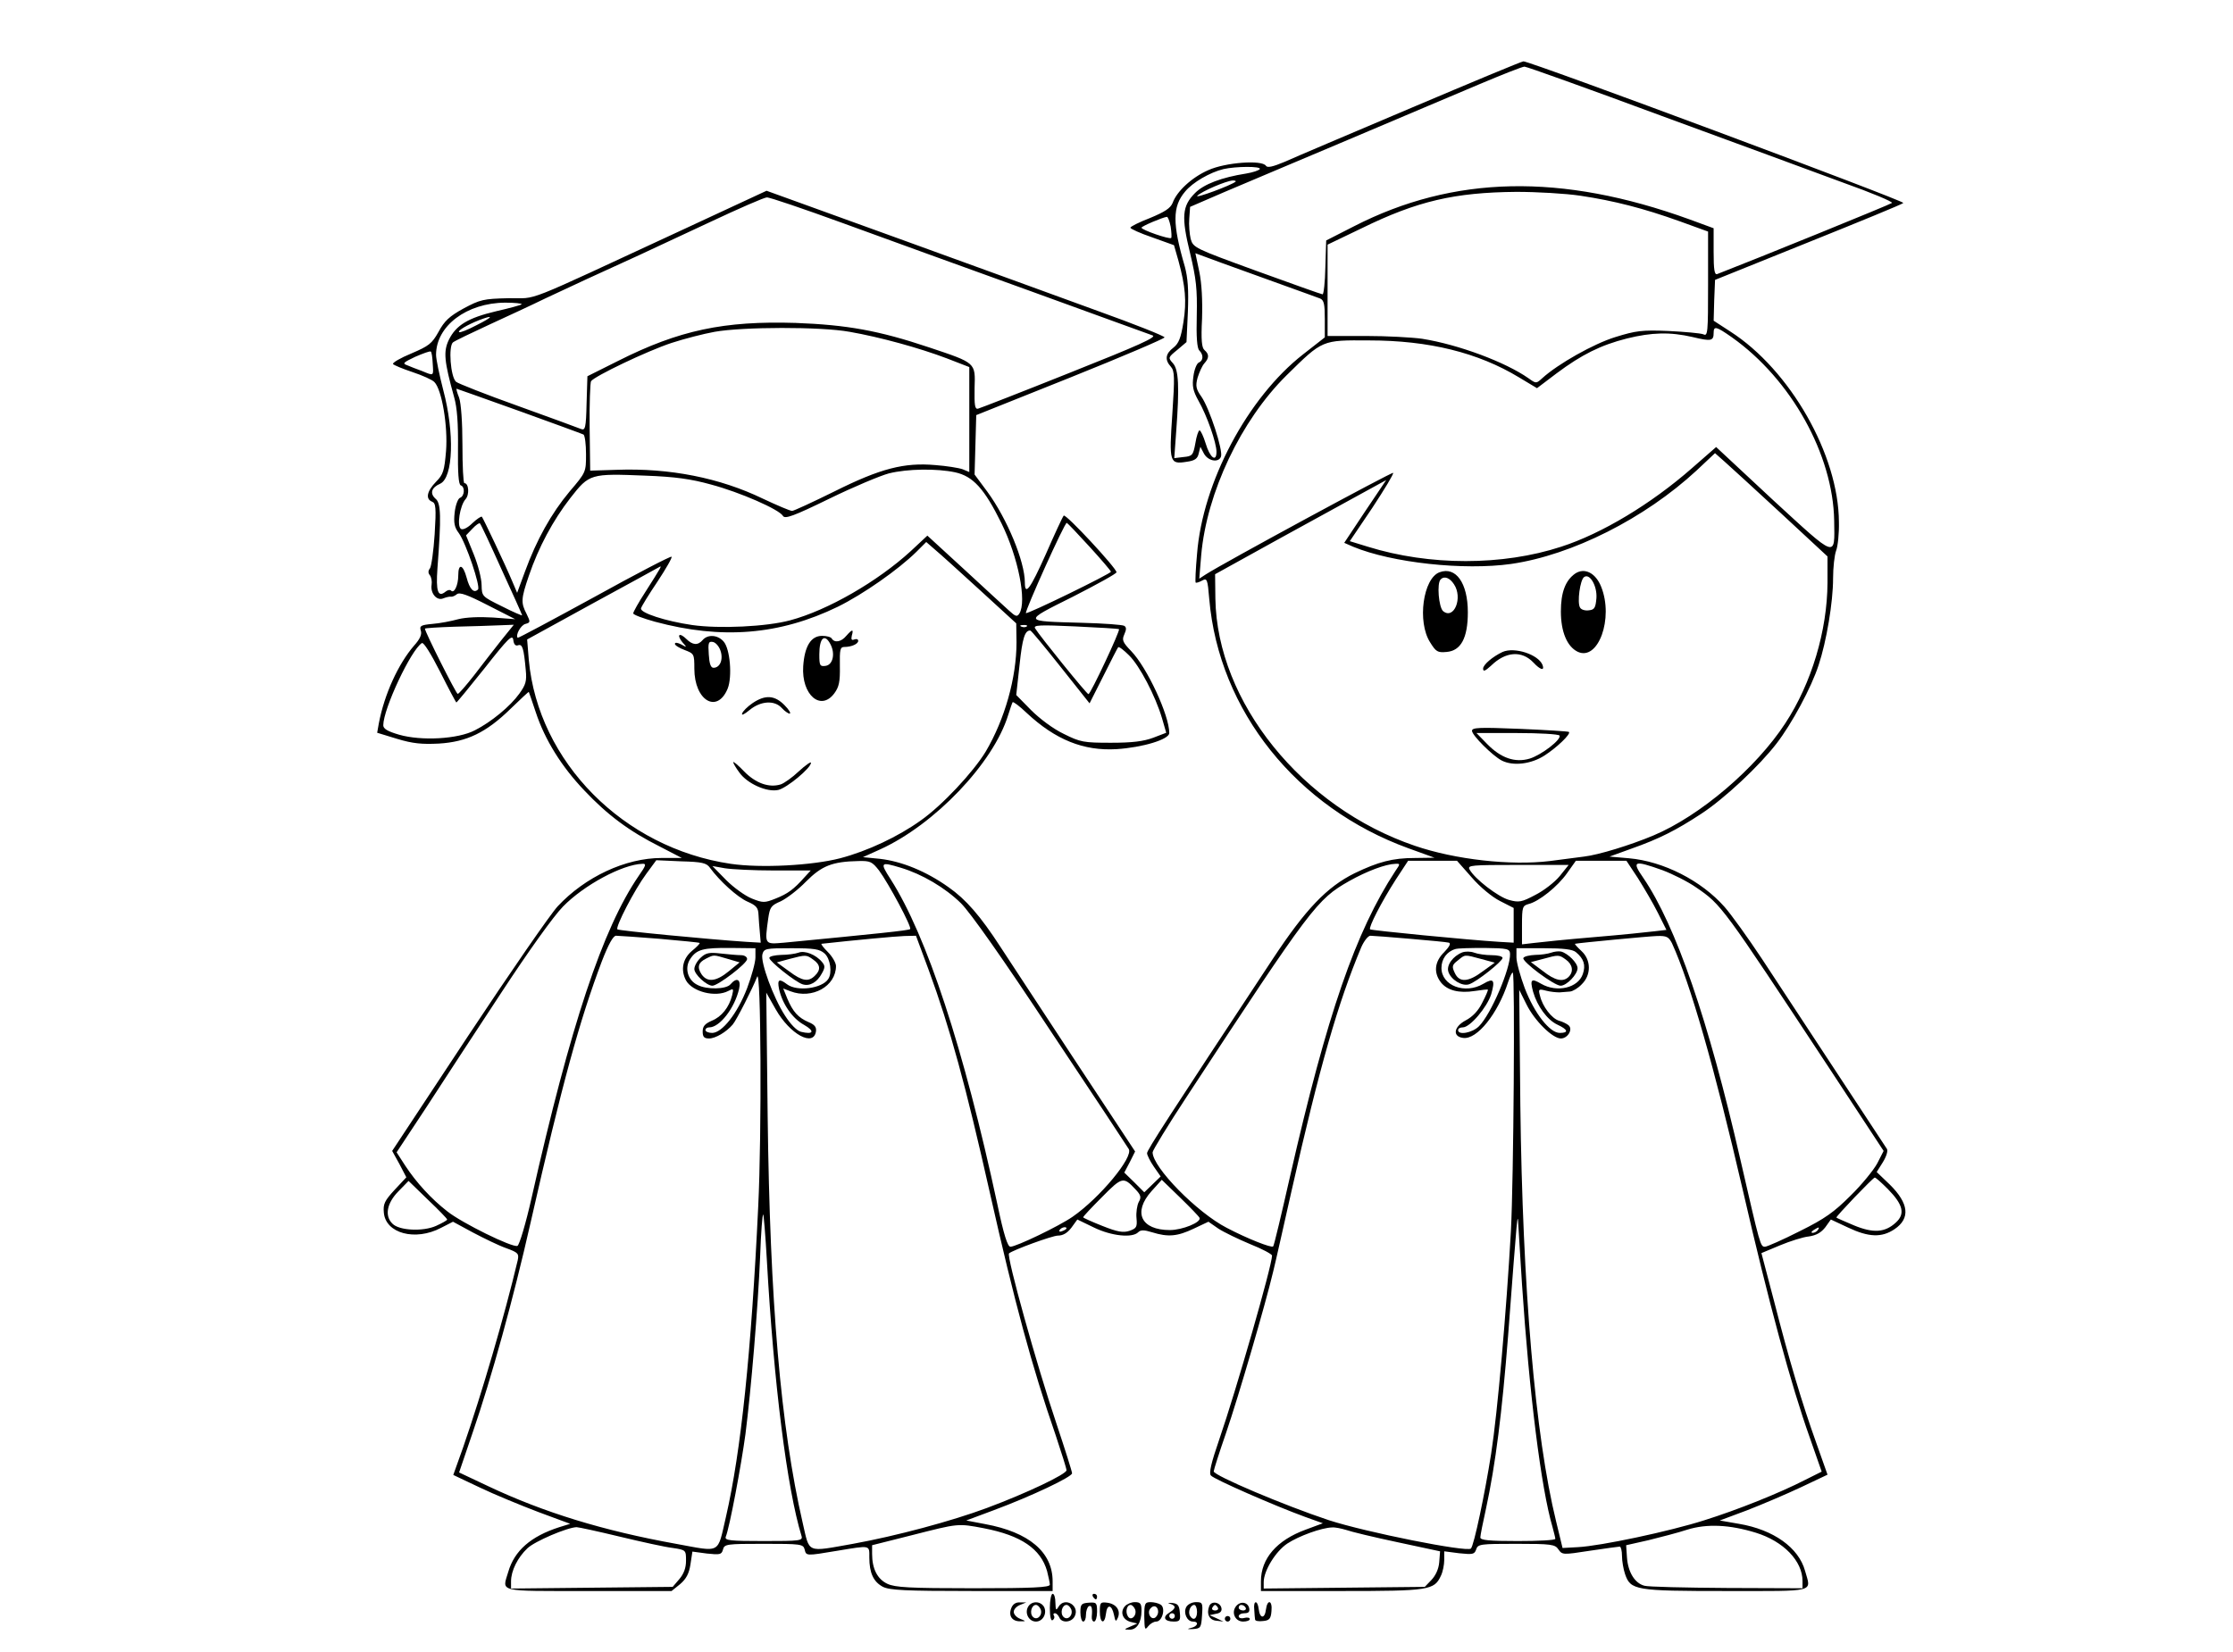 <?xml version="1.0" standalone="no"?>
<!DOCTYPE svg PUBLIC "-//W3C//DTD SVG 20010904//EN"
 "http://www.w3.org/TR/2001/REC-SVG-20010904/DTD/svg10.dtd">
<svg version="1.0" xmlns="http://www.w3.org/2000/svg"
 width="804pt" height="595pt" viewBox="0 0 804 595"
 preserveAspectRatio="xMidYMid meet">
<g transform="translate(0,595) scale(0.1,-0.1)"
fill="#000000" stroke="none">
<path d="M5080 5561 c-217 -92 -422 -179 -455 -194 -43 -18 -62 -22 -67 -14
-14 22 -147 12 -208 -16 -59 -26 -113 -76 -128 -118 -8 -19 -28 -32 -81 -54
-39 -15 -71 -31 -71 -35 0 -4 35 -20 79 -35 l78 -28 16 -56 c25 -92 30 -145
18 -221 -9 -57 -17 -77 -36 -92 -29 -22 -32 -44 -9 -69 13 -15 14 -36 5 -170
-12 -175 -10 -182 52 -172 29 4 39 11 43 30 l6 24 12 -23 c14 -28 53 -36 62
-13 9 21 -41 174 -70 216 -20 28 -22 39 -14 69 6 19 16 42 24 51 18 20 18 33
1 48 -10 8 -13 36 -9 113 2 66 -1 127 -10 170 l-14 66 95 -35 c53 -19 150 -54
216 -78 66 -24 128 -46 138 -50 14 -6 17 -20 17 -74 l0 -66 -78 -61 c-200
-156 -362 -461 -382 -719 -5 -55 -7 -101 -5 -103 2 -2 12 1 23 7 18 10 20 6
26 -67 35 -402 315 -751 717 -897 l94 -34 -71 -1 c-80 0 -132 -14 -217 -55
-99 -49 -176 -129 -294 -308 -377 -571 -453 -689 -453 -700 0 -7 11 -29 24
-48 l25 -36 -30 -29 -29 -28 -36 36 -36 35 20 38 19 38 -225 341 c-123 188
-241 366 -260 396 -72 111 -124 171 -187 215 -80 57 -168 93 -247 102 l-61 6
62 28 c196 89 408 311 461 484 7 22 14 43 16 46 2 3 25 -14 51 -39 103 -96
204 -137 323 -130 94 6 190 35 190 58 0 64 -80 236 -137 295 -31 32 -34 40
-25 60 8 18 8 26 0 31 -6 4 -74 9 -152 11 -216 6 -215 3 -33 94 86 44 157 83
157 88 0 15 -183 212 -190 204 -4 -4 -33 -67 -65 -140 -55 -123 -75 -151 -75
-101 0 76 -64 230 -135 327 l-46 62 3 107 3 107 340 136 c187 75 339 140 338
144 -1 5 -109 48 -240 95 -131 48 -453 165 -715 260 l-478 173 -297 -138
c-602 -279 -521 -247 -632 -249 -91 -2 -102 -5 -162 -37 -51 -28 -69 -45 -90
-84 -24 -43 -35 -51 -98 -78 -39 -16 -68 -33 -66 -38 3 -4 34 -17 70 -29 36
-12 72 -28 79 -36 27 -27 49 -159 42 -248 -6 -71 -10 -85 -36 -111 -33 -34
-39 -62 -14 -72 13 -5 15 -21 9 -117 -4 -61 -12 -117 -17 -123 -7 -9 -7 -17 0
-25 5 -7 8 -22 6 -34 -5 -31 19 -59 42 -49 10 4 23 7 28 6 4 -1 14 3 21 9 10
8 38 -2 112 -40 l98 -50 -80 6 c-49 3 -97 1 -125 -6 -25 -7 -67 -15 -93 -17
-42 -4 -47 -7 -42 -24 5 -13 -3 -31 -24 -54 -57 -66 -107 -175 -127 -280 l-6
-34 72 -22 c56 -17 89 -20 150 -17 101 6 171 40 258 125 36 35 65 62 66 61 1
-2 12 -34 25 -73 33 -100 93 -196 175 -282 83 -88 162 -147 272 -202 l79 -41
-73 0 c-130 0 -275 -68 -374 -174 -26 -28 -171 -238 -322 -466 l-274 -415 26
-47 25 -48 -42 -45 c-36 -39 -42 -51 -39 -82 6 -75 113 -104 206 -55 l43 22
72 -39 c40 -21 93 -47 119 -56 44 -16 47 -20 42 -44 -47 -198 -128 -476 -197
-675 l-35 -98 95 -45 c52 -25 147 -64 210 -88 l116 -43 -39 -12 c-103 -33
-162 -85 -184 -161 -22 -74 -44 -69 289 -69 l299 0 31 25 c22 19 32 38 37 71
l7 46 52 -7 c47 -5 53 -4 58 14 5 20 12 21 147 21 133 0 142 -1 147 -20 6 -24
4 -24 118 -5 121 20 115 21 115 -24 0 -56 15 -88 49 -106 25 -12 78 -15 321
-15 l290 0 0 35 c0 105 -85 177 -243 206 l-68 13 99 37 c137 51 282 120 282
133 0 6 -25 85 -55 175 -72 213 -182 608 -172 617 14 12 156 64 176 64 18 0
34 9 49 29 l21 29 60 -29 c64 -31 138 -38 159 -17 9 9 21 9 50 0 58 -18 91
-15 150 13 l53 25 36 -25 c20 -13 72 -38 115 -56 43 -17 78 -36 78 -41 0 -36
-129 -485 -190 -662 -29 -84 -38 -122 -30 -130 10 -13 229 -109 339 -149 l64
-23 -62 -23 c-104 -38 -161 -104 -161 -186 l0 -35 290 0 c316 0 334 3 358 55
7 14 12 40 12 57 l0 31 54 -7 c49 -5 55 -4 61 14 6 19 15 20 144 20 127 0 140
-2 152 -20 14 -20 16 -20 113 -5 55 8 103 15 108 15 4 0 8 -15 8 -34 0 -18 5
-47 11 -65 20 -58 36 -61 364 -61 330 0 306 -6 284 73 -23 83 -113 148 -238
169 l-69 12 99 37 c54 21 141 58 194 83 l95 45 -40 113 c-52 145 -98 299 -153
514 l-45 171 67 28 c36 15 83 30 104 32 27 4 44 14 59 33 l20 28 62 -29 c74
-35 121 -37 167 -6 58 39 52 93 -17 161 l-47 45 22 35 c13 21 19 41 15 48 -7
11 -126 192 -449 683 -51 77 -112 162 -136 189 -84 95 -220 164 -344 175 l-70
6 80 29 c99 35 160 66 250 125 83 54 210 173 272 254 54 70 125 201 151 282
28 84 52 226 52 312 0 39 5 84 11 100 6 15 11 62 10 103 -1 242 -176 548 -391
686 l-60 39 2 74 3 73 335 135 c184 74 338 137 343 142 7 7 -1347 512 -1368
510 -6 0 -188 -76 -405 -168z m899 -27 c262 -96 558 -205 658 -242 101 -36
180 -69 175 -73 -5 -5 -482 -199 -629 -256 -10 -4 -13 16 -13 80 l0 85 -87 32
c-461 167 -849 159 -1208 -25 l-100 -51 -3 -97 c-1 -53 -6 -97 -10 -97 -4 0
-110 38 -237 84 -225 82 -229 84 -238 116 -4 17 -7 51 -5 73 l3 42 125 54 c69
29 269 114 445 188 176 75 388 164 470 199 83 35 156 64 164 64 8 0 228 -79
490 -176z m-1443 -193 c-4 -5 -25 -12 -49 -16 -89 -14 -152 -38 -184 -70 -47
-47 -50 -86 -18 -217 22 -92 26 -129 24 -225 -2 -76 1 -117 9 -125 16 -16 15
-37 -2 -44 -7 -3 -16 -25 -19 -49 -5 -35 -2 -52 18 -88 31 -54 65 -152 65
-184 0 -40 -24 -21 -39 30 -8 26 -18 47 -22 47 -4 0 -11 -21 -15 -46 -8 -44
-11 -47 -43 -50 l-33 -4 7 97 c12 161 9 222 -12 245 -18 20 -17 21 16 48 l33
28 5 109 c3 80 0 122 -11 163 -45 154 -45 216 1 270 27 33 89 69 138 81 44 10
137 11 131 0z m-87 -45 c-14 -13 -150 -63 -138 -51 16 16 104 54 128 55 8 0
12 -2 10 -4z m1242 -51 c120 -18 226 -45 357 -92 l102 -37 0 -189 c0 -176 -1
-189 -17 -181 -10 4 -66 9 -126 12 -95 4 -117 1 -191 -22 -78 -24 -207 -97
-263 -148 -22 -20 -22 -20 -50 0 -83 58 -251 121 -383 142 -36 5 -127 10 -202
10 l-138 0 0 164 0 165 123 59 c200 98 334 129 557 131 74 0 178 -6 231 -14z
m-2655 -99 c142 -52 446 -162 676 -245 229 -83 426 -155 438 -159 16 -6 -48
-35 -297 -134 -175 -70 -324 -128 -332 -130 -11 -2 -13 13 -12 74 3 93 6 90
-164 147 -182 61 -296 81 -480 88 -258 8 -420 -26 -640 -137 l-110 -55 -3 -98
c-2 -89 -5 -98 -20 -92 -9 4 -111 41 -227 83 -115 41 -216 81 -223 87 -20 18
-28 128 -11 142 8 6 66 34 129 63 63 29 156 72 205 96 87 41 197 92 336 155
36 17 150 70 255 119 104 49 196 89 205 89 9 1 132 -41 275 -93z m1179 -12 c3
-20 4 -38 2 -41 -6 -6 -107 29 -107 37 0 5 75 37 91 39 4 1 10 -15 14 -35z
m-2337 -280 c-3 -3 -44 -14 -92 -25 -101 -24 -144 -50 -170 -103 -20 -42 -17
-76 19 -206 11 -38 15 -95 14 -185 -1 -87 2 -130 10 -133 16 -5 14 -39 -3 -45
-7 -3 -16 -26 -19 -53 -4 -37 -1 -53 15 -74 26 -36 79 -193 69 -203 -15 -15
-30 1 -41 43 -13 48 -30 52 -30 8 0 -36 -15 -67 -26 -55 -4 4 -13 2 -20 -4
-27 -22 -35 1 -29 84 14 186 13 235 -7 251 -21 19 -15 40 17 54 47 22 52 183
11 337 -14 54 -26 112 -26 127 0 104 110 187 249 188 35 0 62 -3 59 -6z m-162
-75 c-32 -17 -60 -28 -63 -25 -6 5 29 26 72 43 55 21 51 12 -9 -18z m1343 -24
c109 -19 251 -58 351 -96 l80 -31 0 -189 0 -189 -24 10 c-14 5 -58 12 -98 15
-112 10 -198 -12 -364 -95 -77 -38 -146 -70 -152 -70 -7 0 -54 20 -105 44
-155 75 -336 111 -527 104 l-95 -3 -2 156 c-1 85 2 160 5 166 12 18 202 109
290 138 46 15 116 33 155 40 101 18 382 19 486 0z m3177 -20 c213 -151 364
-422 368 -660 2 -136 12 -139 -220 74 l-205 191 -87 -76 c-147 -129 -325 -236
-471 -283 -211 -69 -474 -69 -696 0 l-65 20 81 120 c44 67 78 123 75 126 -4 4
-610 -324 -675 -366 l-23 -15 7 85 c20 225 143 485 307 647 131 129 127 127
297 126 216 0 393 -44 540 -133 l65 -39 70 53 c91 68 159 102 254 126 89 22
155 24 237 5 66 -16 75 -14 75 15 0 26 9 24 66 -16z m-4678 -94 c3 -47 5 -45
-39 -27 -19 7 -43 16 -54 21 -17 6 -12 10 30 30 28 12 52 21 56 19 3 -1 6 -21
7 -43z m311 -171 c122 -44 226 -82 232 -85 5 -4 9 -35 9 -71 0 -64 0 -65 -59
-134 -66 -79 -119 -174 -161 -289 l-28 -76 -17 40 c-26 62 -105 228 -110 234
-3 2 -18 -8 -34 -23 -17 -17 -34 -25 -41 -21 -16 10 -4 84 16 107 15 16 12 58
-4 58 -4 0 -7 62 -7 138 0 82 -5 150 -12 170 -7 17 -11 32 -9 32 1 0 102 -36
225 -80z m4544 -369 l167 -155 0 -95 c-1 -172 -57 -361 -152 -506 -105 -161
-306 -333 -475 -404 -81 -34 -197 -70 -250 -76 -21 -3 -76 -10 -123 -16 -140
-17 -340 5 -486 55 -406 138 -712 518 -718 890 l-1 88 235 130 c129 71 268
147 308 169 l73 40 -76 -113 -75 -113 32 -14 c140 -58 399 -86 569 -62 220 32
481 164 667 336 l67 63 35 -31 c19 -17 110 -100 203 -186z m-2974 148 c64 -14
105 -58 167 -184 60 -122 92 -281 64 -325 -8 -12 -13 -11 -37 11 -15 14 -88
80 -161 148 l-133 122 -60 -56 c-119 -109 -299 -213 -434 -249 -85 -23 -255
-31 -353 -17 -96 14 -188 44 -184 60 1 6 28 50 59 96 31 47 54 87 51 90 -3 3
-128 -62 -278 -145 -150 -82 -275 -149 -276 -147 -9 9 11 46 28 50 18 5 18 7
4 36 -21 40 -20 55 8 137 35 103 87 200 150 281 68 87 72 88 270 80 107 -4
164 -12 236 -32 105 -28 246 -90 259 -113 7 -12 38 -1 167 62 88 43 184 83
214 91 68 17 173 18 239 4z m-1633 -350 c41 -89 74 -163 74 -165 0 -2 -33 12
-72 32 -73 36 -73 36 -74 77 0 23 -13 73 -28 110 l-28 69 23 24 c12 13 25 22
27 19 3 -2 38 -77 78 -166z m2117 82 c42 -46 77 -87 77 -90 0 -7 -301 -154
-306 -149 -5 6 140 328 147 325 3 -1 40 -40 82 -86z m-395 -156 l131 -120 1
-68 c0 -128 -42 -277 -111 -394 -45 -74 -157 -194 -234 -248 -81 -58 -191
-110 -290 -136 -101 -26 -285 -36 -394 -20 -386 57 -693 367 -727 734 l-6 74
233 128 c129 70 238 130 243 133 10 6 9 3 -51 -91 -24 -37 -43 -71 -43 -76 0
-5 35 -18 78 -30 241 -65 449 -48 659 54 91 45 217 133 283 198 l35 35 31 -27
c17 -14 90 -80 162 -146z m-1724 -182 c-25 -32 -69 -88 -97 -125 -29 -37 -55
-67 -59 -67 -5 -1 -118 223 -118 235 0 2 48 5 108 7 59 1 131 4 160 5 l52 2
-46 -57z m1893 51 c-3 -3 -12 -4 -19 -1 -8 3 -5 6 6 6 11 1 17 -2 13 -5z m332
-10 c5 -5 -102 -233 -110 -234 -6 0 -176 210 -192 237 -7 12 15 13 145 7 84
-4 155 -8 157 -10z m-210 -136 l104 -131 50 99 c27 54 51 101 53 103 3 3 20
-10 39 -29 38 -37 95 -146 119 -227 l15 -52 -47 -18 c-35 -13 -75 -18 -152
-18 -98 0 -110 2 -170 32 -38 18 -87 55 -118 86 l-53 54 12 109 c10 95 19 125
39 123 3 0 52 -59 109 -131z m-1954 78 c16 6 21 -11 28 -89 4 -40 0 -53 -23
-85 -33 -46 -101 -102 -160 -132 -61 -32 -193 -39 -273 -16 -41 12 -57 21 -57
34 0 59 100 272 139 296 6 4 32 -37 66 -104 30 -60 57 -110 58 -110 2 0 48 56
103 125 84 107 99 121 102 101 2 -17 8 -23 17 -20z m691 -801 c35 -48 99 -106
135 -122 32 -14 39 -22 40 -47 1 -17 3 -47 5 -66 l3 -35 -52 3 c-135 9 -458
40 -464 45 -8 8 61 142 104 200 l36 49 89 -4 c76 -2 92 -6 104 -23z m609 -10
c34 -46 119 -204 112 -211 -4 -5 -123 -17 -454 -49 -71 -6 -70 -8 -57 87 6 41
10 47 45 62 21 10 62 41 91 71 57 57 94 72 189 74 42 1 49 -2 74 -34z m2134
-25 c30 -35 74 -71 102 -85 l49 -25 0 -63 0 -62 -52 3 c-113 7 -460 41 -465
45 -6 7 41 99 93 180 l44 67 88 0 88 0 53 -60z m598 -2 c22 -35 55 -91 72
-125 l31 -62 -43 -5 c-23 -3 -121 -13 -217 -21 -96 -8 -194 -18 -217 -21 l-43
-5 0 69 c0 65 2 70 23 76 38 9 106 64 139 111 l32 45 91 0 91 0 41 -62z
m-3597 8 c-130 -189 -246 -539 -386 -1160 -21 -93 -44 -170 -51 -173 -18 -7
-199 82 -252 124 -58 45 -112 104 -152 165 l-31 48 107 162 c58 90 180 276
270 413 99 151 187 274 222 310 75 77 214 152 286 154 15 1 13 -6 -13 -43z
m943 29 c77 -23 160 -72 217 -128 34 -34 150 -198 324 -462 150 -225 276 -416
280 -423 18 -29 -104 -176 -202 -244 -49 -34 -203 -108 -224 -108 -10 0 -24
43 -47 153 -121 562 -254 966 -384 1170 -40 62 -37 64 36 42z m1781 -12 c-143
-218 -246 -516 -379 -1099 -31 -137 -58 -251 -61 -253 -6 -6 -93 28 -167 67
-107 55 -267 218 -267 272 0 7 55 97 122 199 451 688 470 712 586 778 64 36
131 61 166 62 18 1 18 0 0 -26z m592 -18 c-18 -22 -58 -53 -88 -68 -49 -26
-59 -28 -95 -18 -39 11 -124 76 -142 110 -8 15 7 16 174 16 l183 0 -32 -40z
m370 21 c37 -14 91 -41 121 -62 92 -63 93 -65 478 -649 l197 -300 -23 -45
c-13 -24 -56 -77 -96 -116 -59 -59 -92 -83 -183 -128 -61 -31 -118 -56 -125
-56 -17 0 -17 2 -89 315 -115 502 -232 841 -349 1013 -43 62 -35 65 69 28z
m-3199 -1 l132 0 -22 -24 c-39 -44 -61 -60 -104 -77 -40 -16 -46 -16 -86 0
-23 9 -65 39 -92 66 l-50 51 45 -8 c25 -4 104 -8 177 -8z m-413 -246 c78 -7
143 -13 145 -15 2 -2 -11 -15 -28 -29 -33 -28 -41 -68 -21 -106 23 -41 106
-62 152 -38 19 10 20 9 14 -16 -11 -43 -38 -77 -73 -91 -25 -11 -33 -20 -33
-39 0 -19 5 -25 23 -25 23 0 62 23 85 50 14 16 73 133 88 172 14 37 17 -561 4
-827 -25 -525 -62 -882 -116 -1117 -32 -137 -15 -128 -180 -98 -261 47 -476
113 -675 207 l-106 50 49 144 c68 198 146 480 208 754 114 503 177 731 257
943 24 62 41 92 51 92 9 0 79 -5 156 -11z m970 -113 c77 -210 132 -410 221
-806 88 -390 150 -621 236 -869 21 -63 39 -120 39 -126 0 -14 -142 -82 -287
-136 -126 -47 -327 -101 -482 -129 -170 -30 -155 -36 -181 76 -79 344 -118
796 -126 1464 l-5 445 34 -60 c51 -90 137 -137 145 -79 2 15 -5 24 -27 33 -37
16 -56 37 -76 84 l-15 37 26 -10 c78 -30 164 18 164 91 0 11 -13 34 -29 50
-16 16 -26 29 -23 30 117 13 267 27 298 28 l42 1 46 -124z m1733 113 c71 -6
133 -12 140 -14 8 -3 1 -15 -17 -34 -35 -34 -39 -74 -12 -109 23 -29 65 -40
122 -31 25 4 46 6 47 5 2 -1 -7 -22 -20 -47 -14 -29 -35 -51 -60 -64 -43 -23
-48 -58 -9 -63 50 -7 125 87 162 201 7 21 14 36 17 34 8 -9 3 -742 -7 -932
-16 -285 -48 -653 -71 -800 -22 -141 -62 -332 -73 -342 -14 -14 -379 59 -511
102 -160 53 -415 161 -415 176 0 5 20 68 45 140 45 132 140 457 169 579 9 36
38 166 66 290 102 452 168 680 251 878 10 23 25 42 33 42 9 0 73 -5 143 -11z
m943 -16 c66 -144 153 -448 255 -889 93 -405 174 -703 241 -891 l43 -123 -58
-29 c-93 -48 -246 -109 -364 -146 -125 -40 -375 -93 -456 -97 l-55 -3 -23 95
c-76 310 -121 842 -129 1500 l-4 415 26 -52 c29 -59 94 -123 124 -123 25 0 45
34 27 48 -6 5 -22 13 -34 16 -26 8 -59 51 -68 89 -7 25 -5 26 22 19 15 -4 37
-6 48 -6 11 1 28 2 38 3 10 1 29 12 42 26 35 34 34 88 -1 120 -15 14 -25 25
-23 26 21 4 264 27 295 28 35 1 42 -3 54 -26z m-3300 -51 c0 -18 -14 -68 -30
-111 -35 -91 -90 -161 -126 -161 -13 0 -24 5 -24 10 0 6 6 10 14 10 37 0 91
69 107 138 8 35 -8 44 -31 17 -15 -18 -85 -20 -119 -2 -35 17 -47 61 -26 93
23 35 46 41 147 40 l88 -1 0 -33z m249 14 c21 -19 28 -70 13 -92 -22 -34 -112
-46 -148 -19 -29 22 -36 18 -29 -17 12 -54 48 -106 90 -129 40 -23 34 -36 -11
-25 -15 4 -37 26 -58 59 -42 65 -88 191 -81 220 6 21 11 22 104 22 83 0 102
-3 120 -19z m2468 -1 c2 -52 -68 -217 -112 -261 -24 -24 -75 -33 -75 -14 0 6
7 10 17 10 26 0 87 72 102 119 15 52 9 60 -28 38 -66 -39 -151 -7 -151 57 0
32 19 59 50 68 8 3 56 4 105 4 83 -1 91 -3 92 -21z m237 6 c29 -24 36 -47 25
-79 -17 -50 -93 -68 -150 -35 -36 21 -41 16 -29 -29 15 -52 51 -101 87 -118
39 -18 42 -30 9 -30 -36 0 -91 70 -126 161 -16 43 -30 93 -30 111 l0 33 99 0
c70 0 103 -4 115 -14z m-1586 -854 c20 -21 22 -29 12 -46 -6 -12 -10 -38 -8
-58 3 -32 0 -37 -26 -46 -22 -7 -42 -4 -97 18 -38 15 -69 29 -69 31 0 3 30 35
68 73 72 73 77 74 120 28z m2709 1 c56 -57 63 -90 29 -121 -39 -36 -81 -39
-151 -10 -33 14 -61 26 -63 28 -3 3 131 143 138 144 3 1 24 -18 47 -41z
m-5187 -110 c0 -3 -18 -13 -40 -23 -47 -21 -133 -17 -157 8 -29 28 -20 74 21
116 l37 38 69 -67 c39 -37 70 -69 70 -72z m2709 6 c7 -16 -62 -44 -107 -44
-104 0 -134 64 -66 140 l37 41 66 -64 c36 -35 68 -68 70 -73z m-1558 -151 c25
-447 73 -826 125 -995 5 -17 -6 -18 -136 -18 -121 0 -141 2 -137 15 14 34 56
259 71 370 20 157 45 452 53 643 3 84 8 150 11 148 2 -3 8 -76 13 -163z m2719
-88 c26 -392 69 -737 110 -875 5 -19 10 -38 10 -42 0 -5 -61 -8 -135 -8 -104
0 -135 3 -135 13 0 7 9 53 20 102 35 162 58 346 80 625 34 449 34 452 37 395
2 -27 7 -122 13 -210z m-1640 201 c0 -2 -7 -7 -16 -10 -8 -3 -12 -2 -9 4 6 10
25 14 25 6z m2705 -6 c-3 -5 -12 -10 -18 -10 -7 0 -6 4 3 10 19 12 23 12 15 0z
m-3002 -1074 c134 -26 204 -74 227 -154 5 -20 10 -43 10 -49 0 -10 -62 -13
-276 -13 -231 0 -281 3 -309 16 -36 17 -55 54 -55 108 l0 31 143 36 c169 43
165 43 260 25z m2779 -16 c100 -31 168 -102 168 -174 l0 -26 -272 1 c-150 1
-284 4 -297 8 -35 9 -59 49 -63 101 l-3 45 80 18 c44 11 107 27 140 38 71 22
153 18 247 -11z m-4091 -14 c79 -19 165 -38 192 -41 47 -7 47 -8 47 -46 0 -26
-8 -47 -24 -66 l-24 -28 -291 -3 -291 -3 0 26 c0 38 24 86 59 119 26 25 143
75 177 76 7 0 76 -15 155 -34z m2616 24 c16 -6 99 -26 184 -44 l154 -33 -3
-39 c-2 -25 -13 -48 -28 -64 l-24 -25 -290 -3 -290 -3 0 23 c0 41 43 111 85
139 41 27 123 57 161 58 12 1 34 -4 51 -9z"/>
<path d="M5183 3889 c-59 -22 -81 -178 -34 -252 21 -34 27 -38 59 -35 52 4 77
50 77 143 0 105 -43 166 -102 144z m52 -43 c33 -49 0 -129 -39 -97 -16 14 -23
101 -9 114 13 14 33 6 48 -17z"/>
<path d="M5671 3884 c-35 -25 -51 -68 -51 -136 0 -73 22 -126 60 -145 74 -36
131 120 85 234 -20 50 -60 70 -94 47z m77 -88 c-3 -35 -7 -42 -27 -44 -13 -2
-28 2 -32 10 -11 17 0 101 15 110 20 14 47 -32 44 -76z"/>
<path d="M5410 3602 c-36 -17 -70 -46 -70 -60 0 -12 7 -9 28 10 53 52 111 56
153 12 25 -27 41 -31 33 -9 -15 38 -101 66 -144 47z"/>
<path d="M5300 3318 c0 -16 74 -90 107 -107 41 -21 106 -13 154 18 45 29 96
78 88 85 -2 2 -82 7 -176 11 -146 6 -173 5 -173 -7z m315 -17 c8 -14 -65 -70
-107 -83 -53 -16 -104 2 -153 52 l-39 40 146 0 c81 0 149 -4 153 -9z"/>
<path d="M3047 3660 c-18 -22 -42 -26 -52 -10 -3 6 -19 10 -35 10 -40 0 -63
-37 -68 -109 -7 -103 63 -164 112 -98 17 23 21 42 20 98 -1 60 1 69 16 69 26
0 50 11 50 22 0 6 -6 8 -14 5 -10 -4 -12 0 -9 14 7 24 2 24 -20 -1z m-57 -30
c18 -34 9 -74 -17 -78 -21 -3 -23 1 -23 41 0 60 19 77 40 37z"/>
<path d="M2446 3662 c-3 -3 2 -14 11 -25 17 -19 17 -20 -4 -8 -14 7 -23 8 -23
2 0 -5 16 -15 35 -22 34 -13 35 -14 35 -67 0 -115 82 -164 120 -72 17 42 9
144 -15 170 -21 24 -57 26 -75 5 -17 -20 -36 -19 -59 4 -11 11 -22 17 -25 13z
m148 -55 c11 -31 -1 -62 -25 -62 -10 0 -15 15 -17 48 -3 42 -1 48 15 45 10 -2
22 -16 27 -31z"/>
<path d="M2710 3418 c-19 -13 -36 -30 -38 -38 -3 -8 9 -2 27 13 40 33 90 36
116 7 10 -11 23 -20 28 -20 6 0 -2 14 -18 30 -35 36 -69 39 -115 8z"/>
<path d="M2640 3205 c0 -4 10 -21 22 -37 28 -40 99 -72 140 -63 31 7 118 79
118 98 0 5 -20 -9 -44 -31 -23 -22 -53 -43 -65 -47 -42 -13 -90 4 -132 47 -21
22 -39 37 -39 33z"/>
<path d="M2523 2501 c-13 -12 -23 -30 -23 -41 0 -19 44 -60 65 -60 20 0 125
80 125 96 0 8 -10 14 -22 14 -13 0 -45 3 -73 6 -42 5 -54 2 -72 -15z m96 -4
l44 -13 -39 -32 c-45 -37 -77 -41 -98 -11 -17 26 -12 43 17 57 28 14 25 14 76
-1z"/>
<path d="M2875 2519 c-11 -4 -39 -8 -62 -8 -24 -1 -43 -5 -43 -11 0 -12 94
-87 120 -95 25 -8 52 7 69 39 12 21 12 28 1 41 -22 27 -63 43 -85 34z m53 -25
c26 -18 28 -37 6 -58 -23 -23 -45 -20 -93 16 l-44 32 44 12 c61 16 62 16 87
-2z"/>
<path d="M5265 2520 c-33 -13 -58 -46 -50 -70 9 -28 49 -53 74 -45 27 8 121
83 121 95 0 6 -18 10 -39 10 -22 0 -50 4 -63 9 -13 5 -32 5 -43 1z m69 -24
l48 -13 -43 -31 c-53 -40 -85 -41 -101 -6 -11 23 -10 29 11 45 27 22 22 22 85
5z"/>
<path d="M5585 2519 c-11 -4 -37 -8 -57 -8 -20 -1 -40 -5 -43 -11 -7 -12 111
-100 134 -100 22 0 61 41 61 63 0 19 -34 53 -59 60 -9 2 -25 0 -36 -4z m53
-25 c24 -17 29 -43 10 -62 -20 -20 -49 -14 -93 21 l-43 32 42 11 c58 16 59 16
84 -2z"/>
<path d="M3780 159 c0 -31 4 -48 10 -44 6 4 8 11 5 16 -4 5 -2 9 3 9 6 0 12
-7 16 -15 8 -21 43 -19 55 3 21 39 -36 73 -58 35 -9 -15 -10 -12 -11 15 0 17
-4 32 -10 32 -5 0 -10 -23 -10 -51z m77 -5 c8 -21 -13 -42 -28 -27 -13 13 -5
43 11 43 6 0 13 -7 17 -16z"/>
<path d="M3935 200 c3 -5 8 -10 11 -10 2 0 4 5 4 10 0 6 -5 10 -11 10 -5 0 -7
-4 -4 -10z"/>
<path d="M3641 158 c-11 -28 4 -48 33 -47 21 0 21 0 -1 9 -13 5 -23 16 -23 25
0 9 10 20 23 25 l22 9 -23 0 c-15 1 -26 -7 -31 -21z"/>
<path d="M3701 162 c-12 -23 4 -52 29 -52 25 0 41 30 29 53 -13 22 -46 22 -58
-1z m46 -8 c8 -21 -13 -42 -28 -27 -13 13 -5 43 11 43 6 0 13 -7 17 -16z"/>
<path d="M3890 143 c0 -18 5 -33 10 -33 6 0 10 11 10 24 0 14 5 28 10 31 10 6
14 -6 11 -37 -1 -10 3 -18 8 -18 6 0 11 16 11 35 0 33 -2 35 -30 33 -27 -2
-30 -6 -30 -35z"/>
<path d="M3960 146 c0 -42 17 -49 22 -8 4 36 21 34 29 -4 5 -25 7 -26 14 -10
11 26 -6 50 -39 54 -24 3 -26 0 -26 -32z"/>
<path d="M4050 165 c-18 -21 -8 -48 20 -56 l25 -6 -25 -11 c-24 -10 -24 -11
-3 -11 26 -1 43 26 43 68 0 26 -4 31 -24 31 -13 0 -29 -7 -36 -15z m37 -11 c8
-22 -15 -44 -26 -25 -10 16 -4 41 10 41 5 0 12 -7 16 -16z"/>
<path d="M4120 128 c1 -46 2 -51 14 -35 7 9 20 17 29 17 22 0 35 49 16 61 -8
5 -24 9 -36 9 -21 0 -23 -5 -23 -52z m50 17 c0 -8 -5 -17 -11 -21 -16 -9 -30
18 -17 33 12 15 28 8 28 -12z"/>
<path d="M4213 174 c22 -7 22 -16 -3 -32 -26 -16 -17 -32 16 -32 22 0 25 4 22
33 -2 26 -8 32 -28 34 -14 1 -18 0 -7 -3z m17 -44 c0 -5 -4 -10 -10 -10 -5 0
-10 5 -10 10 0 6 5 10 10 10 6 0 10 -4 10 -10z"/>
<path d="M4271 162 c-11 -21 3 -52 24 -52 24 0 17 -18 -7 -23 -16 -4 -13 -5 7
-4 28 2 30 4 33 50 3 44 2 47 -22 47 -14 0 -30 -8 -35 -18z m39 -17 c0 -26
-14 -33 -25 -15 -9 14 1 40 15 40 5 0 10 -11 10 -25z"/>
<path d="M4354 166 c-11 -28 0 -51 26 -53 l25 -3 -25 12 -25 11 23 5 c15 2 22
9 20 20 -4 22 -36 28 -44 8z m31 -6 c3 -5 -1 -10 -10 -10 -9 0 -13 5 -10 10 3
6 8 10 10 10 2 0 7 -4 10 -10z"/>
<path d="M4451 166 c-19 -23 -4 -56 25 -56 13 0 24 4 24 9 0 5 -9 7 -20 4 -11
-3 -20 0 -20 6 0 6 9 11 21 11 14 0 19 5 17 17 -4 23 -31 28 -47 9z m34 -6 c3
-5 -1 -10 -9 -10 -9 0 -16 5 -16 10 0 6 4 10 9 10 6 0 13 -4 16 -10z"/>
<path d="M4516 153 c1 -16 2 -32 3 -36 1 -5 13 -7 29 -5 22 2 28 8 30 36 4 39
-15 44 -20 5 -4 -34 -22 -33 -26 2 -4 34 -20 32 -16 -2z"/>
<path d="M4410 120 c0 -5 5 -10 10 -10 6 0 10 5 10 10 0 6 -4 10 -10 10 -5 0
-10 -4 -10 -10z"/>
</g>
</svg>
